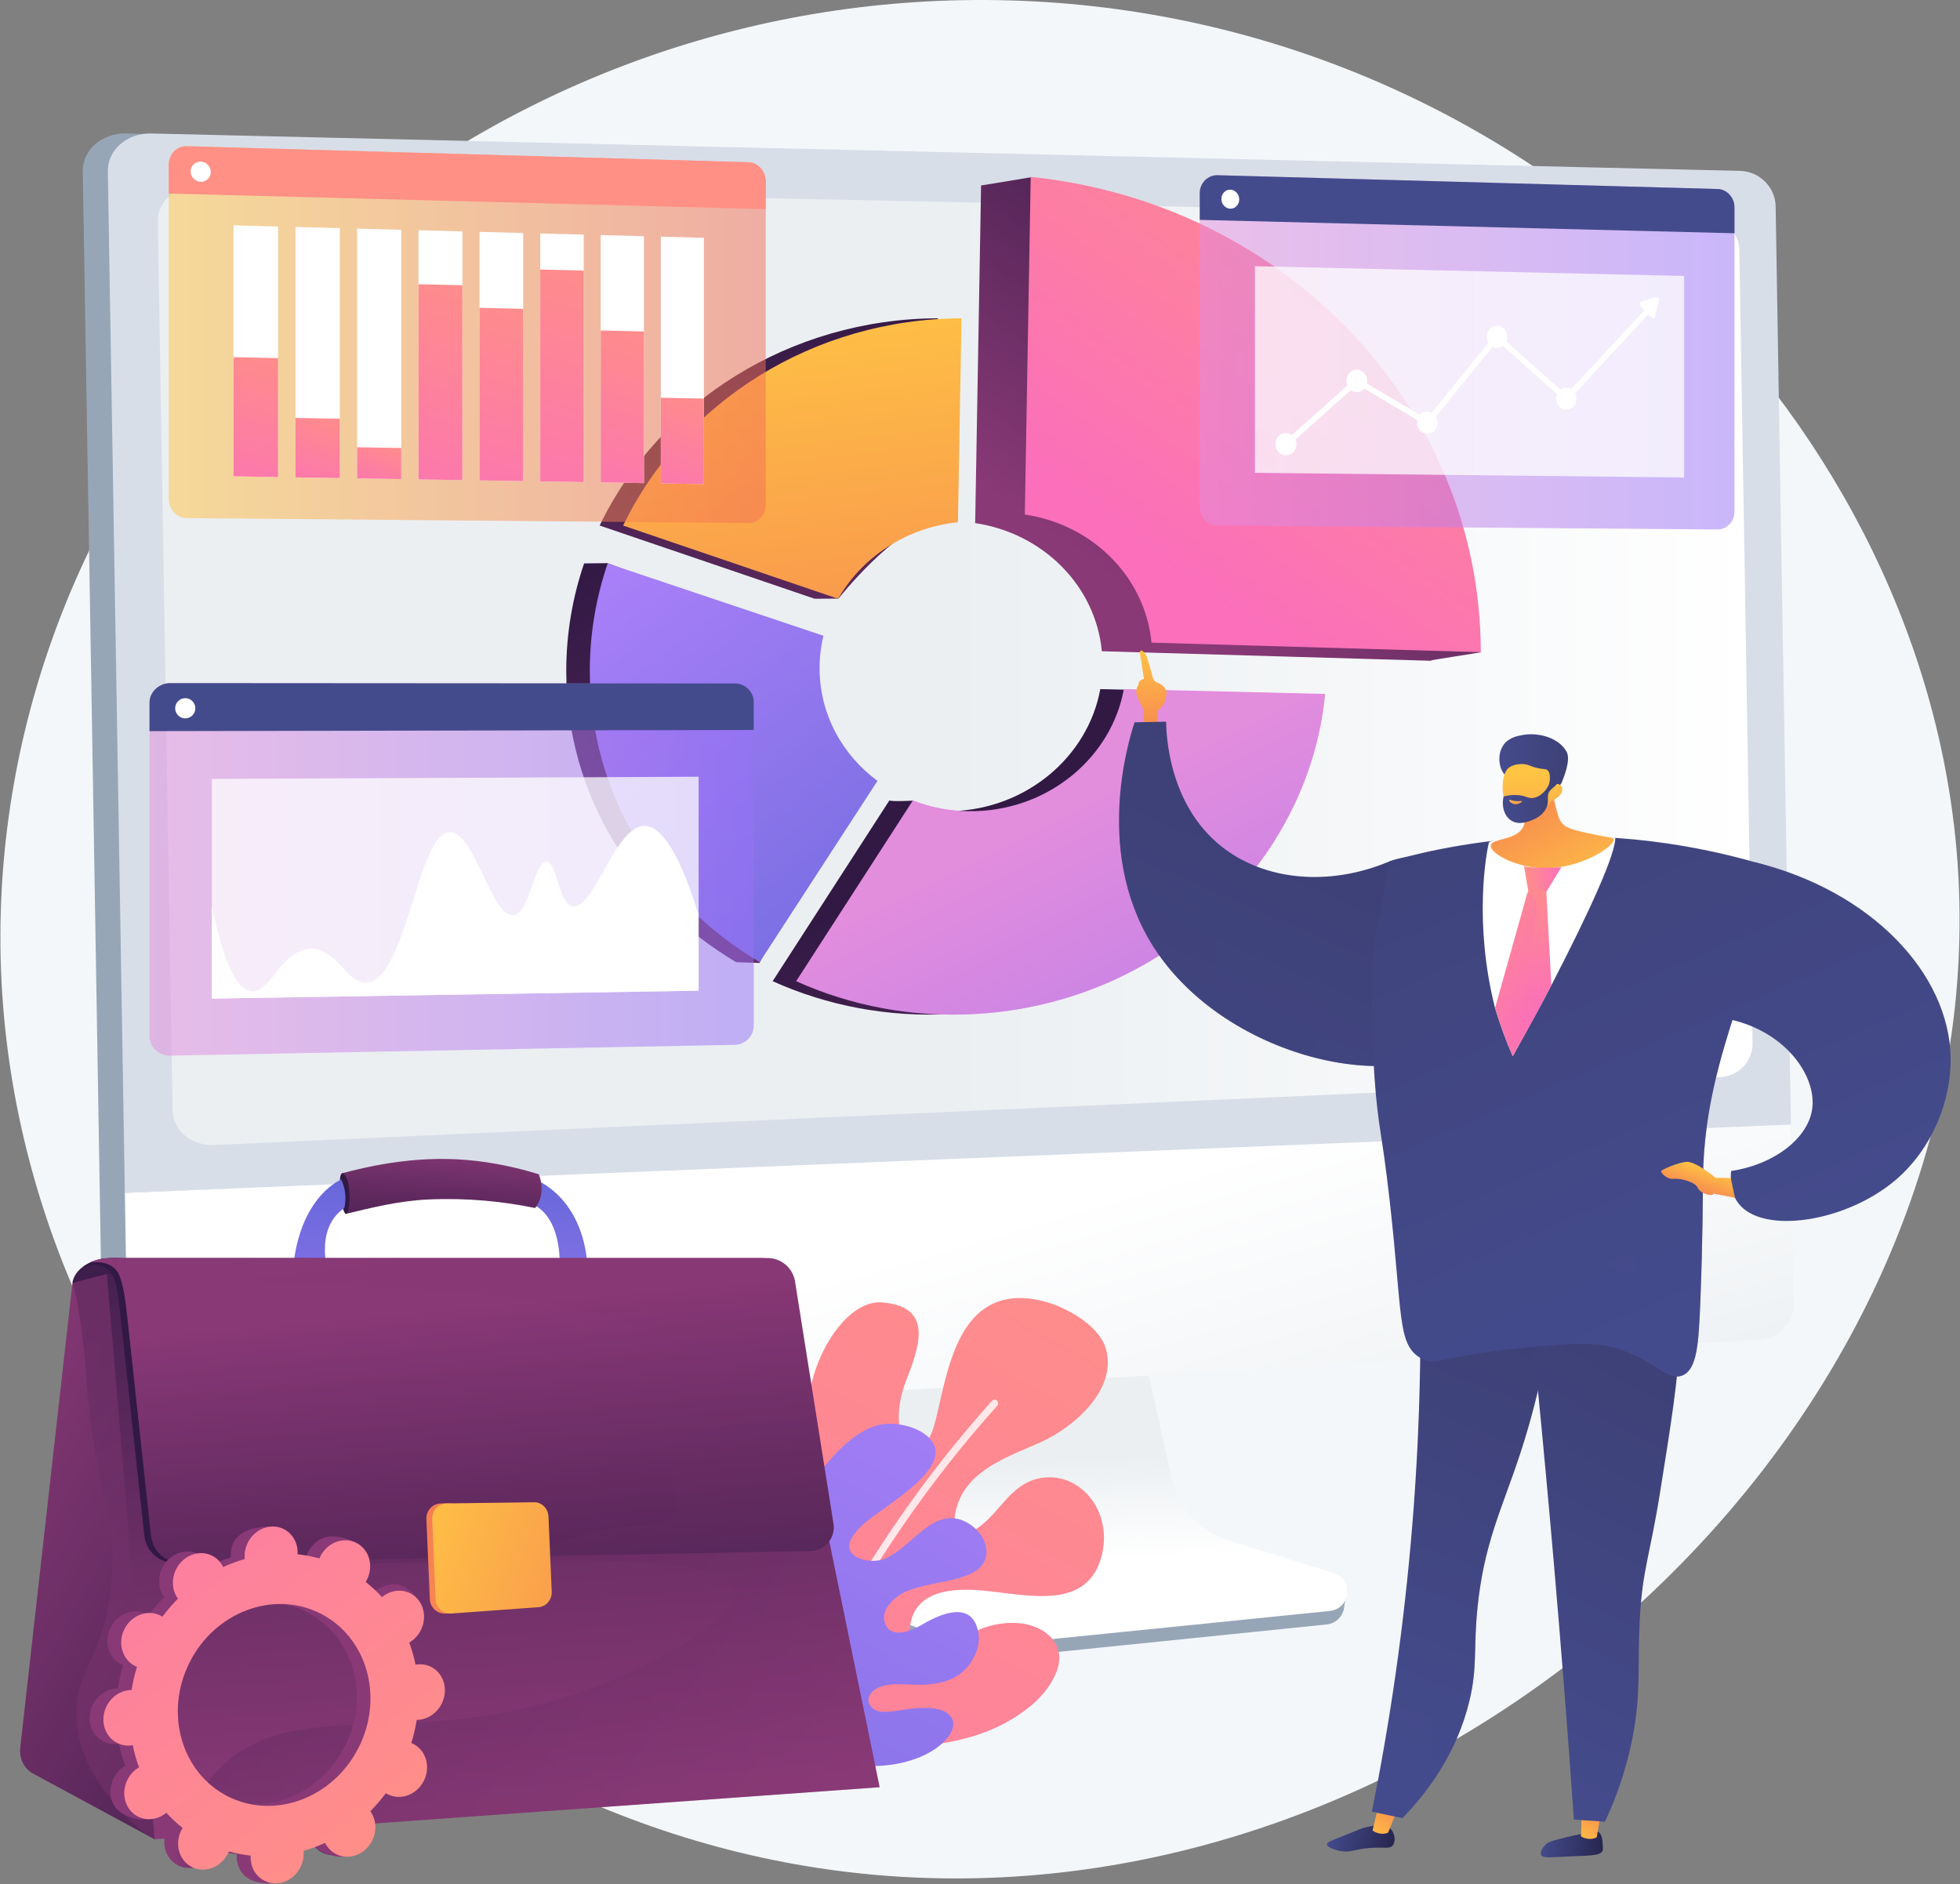 <?xml version="1.0" encoding="UTF-8"?> <svg xmlns="http://www.w3.org/2000/svg" width="2914" height="2801" viewBox="0 0 2914 2801" fill="none"><rect x="0" y="0" width="2914" height="2801" fill="#808080" stroke="none"/> <g clip-path="url(#clip0_1816_699)"> <path d="M1502.32 0.64C756.657 -21.074 110.756 512.497 13.171 1212.61C-93.523 1978.09 493.71 2666.83 1216.28 2777.15C2115.03 2914.36 2986.76 2120.58 2908.49 1259.44C2849.52 610.653 2260.3 22.713 1502.32 0.64Z" fill="#F4F7FA"></path> <path d="M2625.48 1680.73L2602.61 306.531C2602.15 278.351 2578.52 254.748 2550.04 254.077L187.562 198.455C151.61 197.608 122.541 222.924 123.07 254.715L148.338 1773.42L153.385 2076.72C153.913 2108.51 183.808 2132.78 219.71 2130.67L2578.96 1991.57C2607.39 1989.9 2630.22 1965.48 2629.75 1937.3L2625.48 1680.73Z" fill="#97A6B7"></path> <path d="M1821.86 2309.05C1779.08 2295.64 1746.68 2260.07 1736.98 2215.84L1669.95 1910.39L1140.57 1938.02L1080.69 2258.38C1072.3 2303.24 1109.6 2347.49 1151.96 2363.26L1375.02 2446.28C1416.51 2461.73 1460.92 2467.41 1504.9 2462.91L1972.58 2415.05C1986.25 2413.65 1997.06 2402.71 1998.42 2388.88C1999.78 2375.04 2009.12 2359.38 1995.99 2355.27L1821.86 2309.05Z" fill="#97A6B7"></path> <path d="M1826.79 2290.32C1784.06 2277.09 1751.7 2241.97 1742.01 2198.3L1675.12 1896.71L1158.64 1923.9L1098.76 2240.24C1090.37 2284.55 1115.24 2328.42 1157.56 2343.98L1380.38 2425.92C1421.82 2441.16 1466.19 2446.77 1510.12 2442.31L1977.34 2394.97C1991 2393.58 2001.79 2382.77 2003.16 2369.11C2004.52 2355.45 1996.08 2342.72 1982.97 2338.66L1826.79 2290.32Z" fill="url(#paint0_linear_1816_699)"></path> <path d="M2662.77 1680.73L2639.9 306.53C2639.43 278.351 2615.81 254.749 2587.34 254.078L224.85 198.454C188.9 197.608 159.83 222.923 160.359 254.714L185.627 1773.42L2662.77 1680.73Z" fill="#D8DEE8"></path> <path d="M2587.96 493.006L2585.94 371.581C2585.51 345.711 2563.77 324.105 2537.56 323.563L293.283 277.206C260.583 276.531 234.148 299.707 234.632 328.713L236.896 464.856L256.635 1651.18C257.126 1680.79 284.889 1703.78 318.232 1702.28L2557.82 1601.28C2584.55 1600.07 2606.01 1577.48 2605.57 1551.07L2587.96 493.006Z" fill="url(#paint1_linear_1816_699)"></path> <path d="M185.625 1773.42L190.671 2076.72C191.2 2108.51 221.095 2132.78 256.995 2130.67L2616.24 1991.57C2644.68 1989.9 2667.5 1965.47 2667.03 1937.3L2662.62 1671.92L185.625 1773.42Z" fill="url(#paint2_linear_1816_699)"></path> <path d="M1211.09 890.144L1246.6 889.949C1246.6 889.949 1331.66 782.334 1389.15 776.386L1394.47 473.191C1174.31 473.928 980.006 597.973 891.516 781.311L1211.09 890.144Z" fill="url(#paint3_linear_1816_699)"></path> <path d="M1635.81 1024.51C1617.76 1124.13 1527.01 1202.45 1415.83 1205.91C1388.46 1206.76 1356.55 1190.36 1356.55 1190.36C1356.55 1190.36 1327.27 1191.97 1322.26 1190.02L1148.72 1458.71C1229.38 1495.13 1320.51 1512.97 1415.83 1507.49C1693.03 1491.56 1910.97 1282.89 1935.17 1031.68L1635.81 1024.51Z" fill="url(#paint4_linear_1816_699)"></path> <path d="M1094.4 1430.45L1129.12 1431.65L1269.53 1160.96C1217.14 1122.17 1183.48 1061.81 1183.48 993.352C1183.48 976.811 1185.46 960.682 1189.2 945.157L903.193 837.219L868.407 837.626C851.177 888.134 841.875 941.874 841.875 997.545C841.875 1181.89 943.021 1340.61 1094.4 1430.45Z" fill="url(#paint5_linear_1816_699)"></path> <path d="M1449.83 777.706C1551.07 792.772 1628.92 871.232 1638.17 968.196L2127.7 982.38C2127.7 982.276 2127.7 982.174 2127.7 982.071C2127.7 982.071 2127.7 981.913 2127.7 981.76C2127.7 981.392 2201.5 969.893 2201.5 969.847C2201.48 966.492 1532.77 263.562 1532.77 263.562L1458.6 275.75C1458.6 275.75 1452.75 610.387 1449.83 777.706Z" fill="url(#paint6_linear_1816_699)"></path> <path d="M1246.12 890.144C1281.57 828.118 1347.53 784.317 1424.18 776.386L1429.5 473.191C1209.34 473.928 1015.04 597.973 926.547 781.311L1246.12 890.144Z" fill="url(#paint7_linear_1816_699)"></path> <path d="M1670.84 1024.51C1652.79 1124.13 1562.04 1202.45 1450.86 1205.91C1417.71 1206.94 1386.03 1201.22 1357.29 1190.02L1183.75 1458.71C1264.41 1495.13 1355.54 1512.97 1450.86 1507.49C1728.06 1491.57 1946 1282.9 1970.2 1031.68L1670.84 1024.51Z" fill="url(#paint8_linear_1816_699)"></path> <path d="M1129.43 1430.45L1304.56 1160.96C1252.18 1122.17 1218.51 1061.81 1218.51 993.351C1218.51 976.81 1220.49 960.681 1224.23 945.156L903.438 837.625C886.208 888.133 876.906 941.873 876.906 997.544C876.906 1181.89 978.052 1340.61 1129.43 1430.45Z" fill="url(#paint9_linear_1816_699)"></path> <path d="M1523.63 764.922C1624.88 779.988 1702.73 858.448 1711.97 955.412L2201.5 969.597C2201.5 969.39 2201.51 969.183 2201.51 968.976C2201.51 609.859 1915.37 302.528 1532.4 262.967L1523.63 764.922Z" fill="url(#paint10_linear_1816_699)"></path> <g opacity="0.3"> <path d="M1383.92 1198.58C1374.81 1196.24 1365.91 1193.38 1357.29 1190.02L1183.74 1458.71C1264.41 1495.13 1355.53 1512.97 1450.85 1507.49C1527.87 1503.07 1600.29 1483.74 1665.28 1452.79C1599.68 1442.85 1541.12 1417.98 1494.36 1376.52C1441.08 1329.29 1406.53 1263.6 1383.92 1198.58Z" fill="url(#paint11_linear_1816_699)"></path> </g> <g opacity="0.3"> <path d="M1325.67 593.535C1305.06 555.528 1275.59 526.722 1242.52 504.716C1103.39 552.722 988.785 652.347 926.539 781.312L1246.11 890.145C1268.3 851.333 1302.43 819.659 1343.64 799.443C1351.97 718.772 1361.42 659.474 1325.67 593.535Z" fill="url(#paint12_linear_1816_699)"></path> </g> <path d="M1719.78 1083.59L1721.67 1055.99C1721.67 1055.99 1731.57 1048.87 1733.03 1038.87C1734.49 1028.86 1734.49 1028.86 1734.49 1028.86C1734.49 1028.86 1733.3 1019.57 1720.36 1014.7C1717.43 1013.6 1715.13 1011.27 1714.28 1008.26C1711.72 999.227 1706.46 980.758 1704.97 976.1C1703.99 973.018 1701.22 970.053 1698.68 967.842C1696.95 966.337 1694.29 967.76 1694.64 970.027L1700.77 1009.24C1700.77 1009.24 1692.3 1010.73 1692.54 1018.3C1692.54 1018.3 1687.72 1025.17 1689.79 1032.45C1691.86 1039.74 1700.26 1055.83 1700.26 1055.83L1700.34 1084.02L1719.78 1083.59Z" fill="url(#paint13_linear_1816_699)"></path> <path d="M2206.64 1354.15C2199.21 1324.2 2178.98 1299 2151.44 1285.09C2123.9 1271.18 2091.68 1269.93 2063.16 1281.69C1974.51 1318.26 1879.02 1309.01 1815.27 1257.83C1736.97 1194.98 1733.96 1090.91 1733.72 1072.92C1718.09 1073.24 1702.46 1073.56 1686.83 1073.87C1677.77 1101.45 1623.58 1275.46 1721.04 1416.92C1834.93 1582.24 2103.26 1634.5 2188.15 1533.3C2226.48 1487.6 2222.18 1416.78 2206.64 1354.15Z" fill="url(#paint14_linear_1816_699)"></path> <path d="M2377.74 2724.53C2382.49 2728.89 2382.79 2739.08 2382.98 2745.74C2383.07 2748.71 2383.11 2750.2 2382.72 2751.22C2379.84 2758.7 2365.01 2758.6 2341.69 2759.55C2304.83 2761.06 2293.76 2763.28 2291.22 2757.66C2288.85 2752.38 2295.86 2744.42 2296.65 2743.54C2300.89 2738.82 2305.83 2737.31 2315.35 2734.81C2332.98 2730.17 2344.85 2727.77 2348.44 2727.04C2370.88 2722.49 2374.63 2721.67 2377.74 2724.53Z" fill="url(#paint15_linear_1816_699)"></path> <path d="M2351.89 2687.78L2350.45 2729.73C2351.6 2731.69 2364.34 2737.08 2373.92 2731.36L2381.15 2689.81L2351.89 2687.78Z" fill="url(#paint16_linear_1816_699)"></path> <path d="M2067.27 2718.73C2073.61 2725.02 2075.63 2737.11 2070.74 2743.39C2065.94 2749.55 2058.01 2745.54 2036.24 2747.36C2012.91 2749.31 2007.1 2755.15 1990.99 2751.62C1984.48 2750.19 1972.92 2746.49 1972.89 2741.9C1972.87 2738.67 1978.55 2736.7 1997.47 2729.22C2024.32 2718.59 2024.18 2718.1 2029.93 2716.83C2044.39 2713.63 2058.9 2710.43 2067.27 2718.73Z" fill="url(#paint17_linear_1816_699)"></path> <path d="M2050.27 2681.42L2040.63 2721.03C2041.63 2723.07 2053.92 2729.41 2063.91 2724.45L2079.29 2685.68L2050.27 2681.42Z" fill="url(#paint18_linear_1816_699)"></path> <path d="M2108.8 1822.07C2114.12 1953.17 2113.05 2100.95 2100.14 2262.14C2087.39 2421.45 2065.31 2565.96 2039.61 2693.37C2054.78 2696.59 2069.94 2699.82 2085.11 2703.04C2121.16 2665.64 2166.04 2607.41 2184.93 2527.49C2196.65 2477.88 2190.53 2453.04 2196.42 2392.49C2205.78 2296.07 2232.43 2244.39 2258.61 2165.65C2282.14 2094.89 2308.9 1991.46 2318.89 1854.57C2248.86 1843.74 2178.83 1832.9 2108.8 1822.07Z" fill="url(#paint19_linear_1816_699)"></path> <path opacity="0.3" d="M2129.75 2434.77C2146.45 2368.63 2178.63 2351.14 2179.77 2288.71C2180.58 2244.55 2164.72 2240.94 2165.77 2198.67C2167.37 2134.56 2204.92 2100.94 2223.79 2060.61C2243.72 2018.02 2251.36 1949.61 2197.65 1835.81C2238.06 1842.07 2278.48 1848.32 2318.89 1854.57C2308.9 1991.45 2282.14 2094.89 2258.61 2165.65C2232.43 2244.39 2205.78 2296.07 2196.42 2392.49C2190.53 2453.04 2196.65 2477.88 2184.93 2527.49C2166.04 2607.41 2121.16 2665.64 2085.11 2703.04C2081.25 2702.22 2077.4 2701.4 2073.54 2700.58C2112.51 2654.07 2126.25 2612.53 2129.75 2578.83C2135.44 2523.99 2112.92 2501.46 2129.75 2434.77Z" fill="url(#paint20_linear_1816_699)"></path> <path d="M2260.4 1813.87C2278.45 1980.01 2295.04 2149.33 2309.97 2321.76C2321.17 2451.15 2331.15 2578.96 2339.98 2705.14C2355.35 2706.21 2370.73 2707.28 2386.1 2708.35C2399.39 2680.09 2416.75 2637.03 2427.31 2582.47C2440.12 2516.2 2434.27 2477.57 2437.81 2409.41C2441.77 2332.96 2452.54 2315.78 2468.07 2218.78C2499.59 2021.93 2515.35 1923.5 2465.37 1865.47C2449.14 1846.63 2398.93 1799.88 2260.4 1813.87Z" fill="url(#paint21_linear_1816_699)"></path> <path opacity="0.3" d="M1664.25 1241.92C1673.22 1260.18 1683.86 1273.81 1694.55 1284.12C1733.24 1321.42 1791.76 1335.08 1805.49 1390.13C1812.35 1417.64 1802.38 1432.83 1816.39 1448.82C1836.24 1471.49 1868.92 1455.4 1917.6 1469.33C1960.78 1481.68 1973.47 1505.33 1999.58 1520.34C2034.93 1540.68 2096.67 1546.13 2212.57 1483.83C2207.97 1502.1 2200.19 1518.95 2188.15 1533.3C2103.26 1634.5 1834.93 1582.24 1721.04 1416.92C1681.8 1359.97 1667.17 1297.74 1664.25 1241.92Z" fill="url(#paint22_linear_1816_699)"></path> <path d="M2658.56 1297.25C2575.52 1269.09 2448.8 1237.89 2293.82 1244.27C2204.04 1247.97 2126.86 1263.38 2065.7 1280.51C2057.43 1326.75 2049.16 1373 2040.89 1419.25C2038.99 1465.62 2038.38 1528.43 2043.59 1602.64C2048.8 1676.85 2053.9 1677.97 2065.83 1782.72C2085.29 1953.51 2077.15 1998.13 2111.48 2018.65C2133.8 2031.99 2141.88 2015.88 2255.8 2004.59C2332.2 1997.02 2371.18 1993.5 2409.87 2006.59C2462.55 2024.42 2480.17 2054.35 2501.91 2044.61C2522.75 2035.27 2525.4 1999.29 2527.92 1936.56C2531.8 1839.8 2531.56 1774.03 2531.92 1750.48C2533.56 1642.47 2560.91 1559.99 2595.95 1454.36C2617.85 1388.3 2640.93 1334.83 2658.56 1297.25Z" fill="url(#paint23_linear_1816_699)"></path> <path d="M2573.62 1740.95C2571.7 1763.51 2576.61 1778.83 2584.81 1789.33C2621.15 1835.89 2744.64 1816.85 2818.04 1754.49C2872.37 1708.32 2901.13 1636.64 2900.07 1572.41C2898 1447.08 2781.85 1324.27 2609.08 1281.85C2583.5 1358.3 2557.93 1434.75 2532.35 1511.2C2638.87 1512.82 2703.58 1593.12 2693.99 1650.44C2686.84 1693.15 2637.03 1731.56 2573.62 1740.95Z" fill="url(#paint24_linear_1816_699)"></path> <path opacity="0.3" d="M2155.76 1962.57C2211.79 1938.66 2211.47 1889.18 2263.8 1868.53C2338.48 1839.07 2420.99 1907.52 2433.88 1888.54C2447.28 1868.79 2348.74 1808.22 2361.85 1748.48C2372.26 1701.01 2441.05 1709.42 2477.89 1644.44C2512.84 1582.8 2478.96 1525.8 2509.91 1504.38C2521.01 1496.7 2540.58 1493.67 2577.7 1510C2551.82 1590.83 2533.26 1662.12 2531.92 1750.48C2531.56 1774.02 2531.8 1839.8 2527.91 1936.56C2525.4 1999.29 2522.74 2035.27 2501.9 2044.61C2480.17 2054.34 2462.54 2024.42 2409.87 2006.59C2371.18 1993.5 2332.19 1997.02 2255.8 2004.59C2141.88 2015.88 2133.8 2031.99 2111.48 2018.64C2096.94 2009.95 2090.02 1996.89 2085.4 1971.79C2108.24 1974.25 2132.47 1972.51 2155.76 1962.57Z" fill="url(#paint25_linear_1816_699)"></path> <path d="M2401.55 1245.69C2401.66 1269.12 2366.63 1348.67 2306.44 1464.84C2289.73 1497.02 2269.88 1532.27 2249.07 1570.3C2238.39 1545.92 2229.91 1521.96 2222.77 1498.82V1498.79C2190.64 1372.13 2209.68 1267.77 2213.65 1252.6C2213.99 1251.3 2218.77 1250.16 2218.77 1250.16C2290.11 1226.6 2382.46 1239.85 2401.55 1245.69Z" fill="white"></path> <path d="M2304.08 1137.26C2305.3 1164.42 2309.48 1185.79 2313.13 1200.38C2317.32 1217.1 2319.92 1221.34 2323.12 1224.72C2327.95 1229.8 2335.07 1233.91 2374.49 1241.48C2395.94 1245.59 2398.65 1245.31 2399.23 1247.38C2402.06 1257.51 2346.2 1295.52 2286.12 1290.28C2249.35 1287.08 2215.03 1268.03 2216.48 1256.99C2217.95 1245.87 2254.72 1249.83 2264.52 1229.34C2271.34 1215.09 2261.82 1195.88 2250.93 1180.13C2259.66 1161.44 2295.35 1155.96 2304.08 1137.26Z" fill="url(#paint26_linear_1816_699)"></path> <path d="M2236.91 1151.61C2227.69 1140.63 2226.09 1120.69 2235.34 1107.53C2243.3 1096.21 2256.66 1093.94 2264.66 1092.58C2287.83 1088.64 2317.77 1096.81 2329.15 1117.72C2335.89 1130.11 2324.18 1157.24 2322.38 1162.1C2320.34 1167.59 2316.23 1169.66 2312.54 1173.93C2307.44 1179.85 2299.45 1189.26 2286.44 1204.98C2285.13 1200.62 2283.2 1195.23 2280.29 1189.44C2279.17 1187.21 2274.69 1178.51 2268.23 1171.44C2255.28 1157.27 2245.66 1162.02 2236.91 1151.61Z" fill="url(#paint27_linear_1816_699)"></path> <path d="M2305.47 1191.33C2305.47 1191.33 2291.48 1217.3 2260.86 1216.94C2233.44 1216.62 2226.16 1155.56 2242.92 1141.62C2248.51 1136.97 2260.08 1134.55 2269.7 1136.7C2275.38 1137.97 2277.41 1140.2 2286.73 1142.09C2295.34 1143.84 2297.68 1142.77 2300.36 1144.79C2303.71 1147.31 2306.41 1153.8 2302.02 1172C2306.95 1166.44 2313.1 1164.08 2317.64 1165.94C2318.37 1166.24 2320.31 1167.41 2321.47 1169.29C2325.67 1176.08 2319.75 1185.37 2305.47 1191.33Z" fill="url(#paint28_linear_1816_699)"></path> <path d="M2301.41 1141.06C2300.14 1142.11 2304.43 1146.81 2305.1 1153.75C2306.41 1167.23 2293.6 1184.17 2279.73 1186.29C2271.53 1187.54 2269 1182.7 2255.29 1181.98C2246.8 1181.54 2239.83 1182.99 2235.46 1184.19C2231.97 1199.24 2236.79 1213.79 2247.06 1220.11C2258.11 1226.92 2271.49 1221.72 2277.09 1219.54C2280.83 1218.09 2292.82 1213.45 2298.6 1201.92C2304.62 1189.9 2297.72 1183.22 2304.93 1174.92C2308.56 1170.74 2313.52 1168.74 2318.03 1160.78C2319.25 1158.62 2320.04 1156.72 2320.52 1155.44C2313.07 1148.35 2303.24 1139.53 2301.41 1141.06Z" fill="url(#paint29_linear_1816_699)"></path> <path d="M2245.67 1189.15C2245.67 1189.15 2251.74 1191.92 2261.91 1190.8C2262.4 1190.75 2262.96 1190.87 2263.03 1191.12C2263.32 1192.07 2257.01 1196.76 2250.89 1195.39C2246.55 1194.41 2243 1190.54 2243.52 1189.48C2243.74 1189.03 2244.71 1189.04 2245.67 1189.15Z" fill="url(#paint30_linear_1816_699)"></path> <path d="M2265.79 1287.36L2272.29 1325.74H2299.06L2321.26 1289.48C2321.26 1289.48 2270.2 1291.41 2265.79 1287.36Z" fill="url(#paint31_linear_1816_699)"></path> <path d="M2306.44 1464.84C2301.39 1474.57 2296.15 1484.59 2290.7 1494.88C2278.19 1518.6 2263.58 1543.77 2249.07 1570.3C2238.38 1545.92 2229.91 1521.96 2222.77 1498.82V1498.79L2270.64 1328.2L2271.95 1325.48C2272 1325.24 2272.33 1325.03 2272.44 1324.82C2275.85 1317.31 2298.94 1324.82 2298.94 1324.82L2306.44 1464.84Z" fill="url(#paint32_linear_1816_699)"></path> <path opacity="0.3" d="M2290.7 1494.88C2278.19 1518.6 2263.58 1543.77 2249.07 1570.3C2238.38 1545.92 2229.91 1521.96 2222.77 1498.82V1498.79L2270.64 1328.2C2275.32 1329.24 2286.2 1334.18 2284.82 1357.42C2283.08 1387.41 2251.18 1440.3 2269.24 1461.45C2276.35 1469.78 2284.38 1482.13 2290.7 1494.88Z" fill="url(#paint33_linear_1816_699)"></path> <path d="M2573.21 1751.38L2550.61 1750.95C2550.61 1750.95 2520.49 1725.74 2506.78 1727.32C2493.07 1728.89 2472.56 1738.4 2470.06 1740.4C2467.56 1742.4 2477.56 1753.57 2487.57 1752.49C2497.57 1751.4 2519.9 1756.8 2523.89 1765.61C2527.88 1774.42 2545.21 1779.74 2548.15 1774.58L2579.47 1780.79L2573.21 1751.38Z" fill="url(#paint34_linear_1816_699)"></path> <path opacity="0.51" d="M1112.19 241.184L277.914 217.325C262.053 216.872 250.812 229.402 250.812 245.312V741.192C250.812 757.103 262.412 770.118 278.273 770.256L1112.82 777.564C1127.73 777.694 1138.47 765.323 1138.47 749.919V269.844C1138.47 254.44 1127.1 241.61 1112.19 241.184Z" fill="url(#paint35_linear_1816_699)"></path> <path d="M1112.19 241.184L277.914 217.325C262.053 216.872 250.812 229.402 250.812 245.312V287.788L1138.47 310.965V269.843C1138.47 254.44 1127.1 241.61 1112.19 241.184Z" fill="url(#paint36_linear_1816_699)"></path> <path d="M313.355 255.667C313.355 263.946 306.668 270.479 298.416 270.259C290.158 270.039 283.461 263.141 283.461 254.853C283.461 246.565 290.159 240.032 298.416 240.261C306.668 240.49 313.355 247.387 313.355 255.667Z" fill="white"></path> <path d="M413.463 709.25L347.219 708.158V335.001L413.463 336.757V709.25Z" fill="white"></path> <path d="M413.463 709.25L347.219 708.158V530.992L413.463 532.398V709.25Z" fill="url(#paint37_linear_1816_699)"></path> <path d="M505.237 710.762L439.32 709.676V337.442L505.237 339.19V710.762Z" fill="white"></path> <path d="M505.237 710.761L439.32 709.676V621.312L505.237 622.555V710.761Z" fill="url(#paint38_linear_1816_699)"></path> <path d="M596.561 712.268L530.969 711.187V339.872L596.561 341.611V712.268Z" fill="white"></path> <path d="M596.561 712.268L530.969 711.187V664.91L596.561 666.073V712.268Z" fill="url(#paint39_linear_1816_699)"></path> <path d="M687.434 713.765L622.164 712.69V342.289L687.434 344.02V713.765Z" fill="white"></path> <path d="M687.434 713.765L622.164 712.69V422.524L687.434 424.113V713.765Z" fill="url(#paint40_linear_1816_699)"></path> <path d="M777.856 715.256L712.906 714.186V344.695L777.856 346.417V715.256Z" fill="white"></path> <path d="M777.856 715.256L712.906 714.186V457.626L777.856 459.148V715.256Z" fill="url(#paint41_linear_1816_699)"></path> <path d="M867.843 716.739L803.211 715.674V347.09L867.843 348.803V716.739Z" fill="white"></path> <path d="M867.843 716.739L803.211 715.674V400.682L867.843 402.301V716.739Z" fill="url(#paint42_linear_1816_699)"></path> <path d="M957.387 718.215L893.07 717.155V349.471L957.387 351.176V718.215Z" fill="white"></path> <path d="M957.387 718.215L893.07 717.155V491.308L957.387 492.764V718.215Z" fill="url(#paint43_linear_1816_699)"></path> <path d="M1046.5 719.683L982.492 718.629V351.842L1046.5 353.539V719.683Z" fill="white"></path> <path d="M1046.5 719.683L982.492 718.629V591.288L1046.5 592.565V719.683Z" fill="url(#paint44_linear_1816_699)"></path> <path opacity="0.51" d="M1093.07 1016.12L252.783 1015.59C236.869 1015.58 222.289 1028.49 222.289 1044.43V1541.14C222.289 1557.07 236.619 1569.74 252.533 1569.44L1092.71 1553.35C1107.67 1553.07 1120.64 1540.34 1120.64 1524.92V1044.08C1120.65 1028.65 1108.03 1016.13 1093.07 1016.12Z" fill="url(#paint45_linear_1816_699)"></path> <path d="M1093.07 1016.12L252.783 1015.59C236.869 1015.58 222.289 1028.49 222.289 1044.43V1086.97L1120.64 1085.26V1044.07C1120.65 1028.65 1108.03 1016.13 1093.07 1016.12Z" fill="url(#paint46_linear_1816_699)"></path> <path d="M290.423 1052.98C290.423 1061.27 283.714 1068 275.434 1068.01C267.149 1068.02 260.43 1061.3 260.43 1053C260.43 1044.7 267.15 1037.96 275.434 1037.96C283.715 1037.96 290.423 1044.68 290.423 1052.98Z" fill="white"></path> <path opacity="0.74" d="M1038.65 1154.73V1472.84L314.977 1484.58V1157.99L1038.65 1154.73Z" fill="white"></path> <path d="M1038.65 1356.94V1472.64L1036.89 1472.7L1034.01 1472.93L314.977 1484.58V1347.5C336.366 1449.72 357.855 1473.5 375.07 1473.97C402.967 1474.79 417.49 1414.31 459.518 1410.78C501.129 1407.22 514.924 1464.3 545.987 1460.75C604.844 1454 620.694 1240.33 668.213 1237.25C705.833 1234.82 731.187 1367.07 764.193 1360.36C788.289 1355.47 794.065 1281.08 812.275 1281.17C828.769 1281.22 829.437 1342.32 851.093 1347.09C882.811 1354.03 913.567 1230.1 957.016 1227.83C978.866 1226.65 1005.7 1256.14 1036.9 1354.59C1037.13 1355.36 1038.65 1356.16 1038.65 1356.94Z" fill="white"></path> <path opacity="0.51" d="M2553.86 280.997L1810.08 260.461C1796.01 260.072 1783.72 271.904 1783.72 286.89V753.952C1783.72 768.938 1795.6 781.174 1809.68 781.284L2553.62 787.102C2566.9 787.206 2578.69 775.508 2578.69 760.974V307.976C2578.69 293.441 2567.13 281.364 2553.86 280.997Z" fill="url(#paint47_linear_1816_699)"></path> <path d="M2553.86 280.997L1810.08 260.461C1796.01 260.072 1783.72 271.904 1783.72 286.89V326.898L2578.69 346.78V307.976C2578.69 293.441 2567.13 281.364 2553.86 280.997Z" fill="url(#paint48_linear_1816_699)"></path> <path d="M1842.4 296.49C1842.4 304.289 1836.47 310.458 1829.14 310.27C1821.82 310.081 1815.88 303.599 1815.88 295.793C1815.88 287.986 1821.82 281.817 1829.14 282.014C1836.47 282.21 1842.4 288.692 1842.4 296.49Z" fill="white"></path> <g opacity="0.74"> <path d="M2503.83 410.24V709.884L1865.71 702.925V395.785L2503.83 410.24Z" fill="white"></path> </g> <path d="M1927.43 660.483C1927.43 669.691 1920.45 677.073 1911.83 676.971C1903.21 676.869 1896.21 669.312 1896.21 660.093C1896.21 650.874 1903.21 643.492 1911.83 643.605C1920.45 643.718 1927.43 651.274 1927.43 660.483Z" fill="white"></path> <path d="M2032.77 566.495C2032.77 575.666 2025.84 582.993 2017.29 582.861C2008.74 582.728 2001.8 575.177 2001.8 565.995C2001.8 556.813 2008.74 549.486 2017.29 549.63C2025.84 549.773 2032.77 557.324 2032.77 566.495Z" fill="white"></path> <path d="M2137.26 628.585C2137.26 637.719 2130.38 645.034 2121.9 644.922C2113.42 644.81 2106.53 637.306 2106.53 628.161C2106.53 619.016 2113.42 611.702 2121.9 611.824C2130.38 611.947 2137.26 619.451 2137.26 628.585Z" fill="white"></path> <path d="M2240.91 501.097C2240.91 510.195 2234.09 517.446 2225.68 517.294C2217.26 517.141 2210.43 509.633 2210.43 500.525C2210.43 491.416 2217.26 484.165 2225.68 484.329C2234.09 484.492 2240.91 492 2240.91 501.097Z" fill="white"></path> <path d="M2343.74 592.915C2343.74 601.977 2336.97 609.222 2328.63 609.1C2320.27 608.978 2313.5 601.525 2313.5 592.452C2313.5 583.38 2320.27 576.132 2328.63 576.265C2336.97 576.399 2343.74 583.854 2343.74 592.915Z" fill="white"></path> <path d="M2460.83 470.4L2466.19 446.302C2466.48 445.012 2466.11 443.64 2465.23 442.702C2464.34 441.764 2463.08 441.403 2461.9 441.754L2440 448.331C2438.82 448.683 2437.92 449.696 2437.64 450.987C2437.35 452.279 2437.72 453.652 2438.6 454.591L2455.15 472.112C2456.03 473.049 2457.3 473.409 2458.47 473.056C2459.65 472.703 2460.55 471.69 2460.83 470.4Z" fill="white"></path> <path d="M1914.46 663.641L1909.2 656.933L2016.78 561.02L2120.97 622.919L2225.19 494.847L2328.33 586.918L2457.67 447.482L2463.21 453.602L2328.92 598.449L2226.17 506.774L2122.83 633.826L2017.8 571.47L1914.46 663.641Z" fill="white"></path> <path d="M1151.94 2570.21C1272.07 2601.14 1432.35 2620.4 1533.96 2534.86C1558.14 2514.51 1592.1 2469.78 1564.71 2436.91C1539.68 2406.85 1491.09 2408.64 1458.36 2421.68C1434.3 2431.27 1405.93 2462.79 1381.65 2466.64C1346.12 2472.29 1349.3 2419.45 1357.59 2400.44C1376.13 2357.92 1436.13 2361.43 1475.06 2366.14C1539.69 2373.94 1613.03 2387.8 1635.65 2320.49C1658.28 2253.18 1609.84 2188.06 1548.96 2197.15C1498.79 2204.64 1484.3 2257.59 1444.36 2276.89C1408.88 2294.03 1417.78 2246.77 1428.01 2225.94C1450.22 2180.69 1504.74 2163.32 1547.42 2144.09C1595.68 2122.36 1661.8 2066.27 1644.08 2004.98C1633.88 1969.72 1583.19 1942.18 1549.94 1934.16C1387.15 1894.95 1409.7 2134.87 1372.84 2145.92C1335.99 2156.97 1325.04 2107.5 1348.72 2048.38C1372.41 1989.25 1380.77 1942.02 1311.48 1936.3C1242.19 1930.59 1168.77 2080.41 1215.55 2167.92C1262.33 2255.43 1161.56 2290.31 1159.63 2240.21C1158.23 2204.03 1178.34 2118.77 1142.38 2094.18C1082.45 2053.24 1029.81 2187.96 1036.26 2226.79C1045.3 2281.21 1101.51 2314.68 1119.94 2365.87C1125.29 2380.74 1136.41 2416.72 1121.46 2429.37C1100.61 2447.01 1076.95 2409.79 1068.89 2394.54C1050.76 2360.25 1044.42 2265.8 984.742 2303.02C911.046 2348.99 952.404 2477.25 1151.94 2570.21Z" fill="url(#paint49_linear_1816_699)"></path> <g opacity="0.8"> <path d="M1173.39 2564.26C1170.71 2563.19 1169.17 2560.66 1170.2 2557.94C1171.08 2555.59 1261.31 2320.33 1474.81 2082.58C1476.78 2080.4 1480.09 2080.34 1482.27 2082.3C1484.46 2084.26 1484.62 2087.69 1482.65 2089.87C1270.47 2326.16 1181.04 2559.34 1180.16 2561.67C1179.12 2564.42 1176.22 2565.39 1173.49 2564.3C1173.46 2564.29 1173.42 2564.28 1173.39 2564.26Z" fill="white"></path> </g> <path d="M1415.15 2554.63C1402.92 2531.47 1353.72 2540.41 1333.64 2543.27C1322 2544.92 1305.7 2548.09 1296.24 2538.7C1286.3 2528.83 1292.15 2516.6 1302.95 2510.59C1322.28 2499.82 1348.9 2505.37 1370.07 2504.81C1392.82 2504.21 1415.19 2499.96 1432.59 2484.19C1446.46 2471.61 1457.42 2449.21 1454.97 2430.39C1448.19 2378.31 1400.3 2397.72 1370.8 2415.4C1356.48 2423.97 1326.97 2436.81 1316.82 2415.91C1306.03 2393.67 1331.59 2371.92 1349.61 2365.02C1373.15 2356 1398.38 2353.27 1422.63 2346.94C1444.49 2341.23 1468.96 2330.31 1466.52 2303.75C1464.65 2283.23 1446.55 2265.06 1427.3 2259.05C1382.8 2245.16 1350.91 2305.5 1312.83 2318.35C1299.36 2322.9 1273.79 2320.58 1265.16 2307.39C1256.38 2293.96 1272.12 2277.55 1280.78 2268.61C1306.43 2242.14 1442.2 2173.23 1370.13 2129.01C1351.99 2117.88 1322.7 2113.29 1302.45 2119.57C1264.25 2131.4 1230.46 2171.56 1208.83 2203.64C1174.82 2254.09 1151.01 2315.72 1142.43 2375.98C1123.49 2509.17 1177.29 2575.85 1177.29 2575.85C1203.35 2597.71 1238.92 2617.55 1272.65 2623.38C1312.3 2630.24 1366.82 2620.63 1398.38 2594.08C1408.59 2585.5 1422.72 2568.97 1415.15 2554.63Z" fill="url(#paint50_linear_1816_699)"></path> <path d="M789.034 1750.94C789.034 1750.94 865.486 1772.31 873.612 1882.75C861.11 1881.89 831.962 1882.75 831.962 1882.75C831.962 1882.75 837.36 1802.43 782.977 1786.83C787.354 1777.47 789.034 1750.94 789.034 1750.94Z" fill="url(#paint51_linear_1816_699)"></path> <path d="M508.523 1744.31C510.429 1764.42 512.335 1784.52 514.241 1804.63C552.023 1795.6 593.34 1785.12 637.758 1783.2C695.51 1780.7 748.443 1786.27 795.586 1795.96C797.682 1793.42 802.125 1787.32 804.174 1777.37C807.475 1761.35 801.947 1748.06 800.922 1745.69C776.908 1738.31 750.867 1732.12 722.963 1727.9C642.948 1715.81 570.644 1727.8 508.523 1744.31Z" fill="url(#paint52_linear_1816_699)"></path> <path d="M504.962 1761.73C505.074 1754.46 505.706 1745.37 508.523 1744.31C511.175 1743.3 514.742 1749.88 516.275 1753.53C516.914 1755.05 518.321 1758.74 519.201 1770.47C520.336 1785.6 519.013 1793.02 517.802 1797.6C517.074 1800.35 515.936 1804.53 514.241 1804.63C512.881 1804.72 511.698 1802.08 509.936 1796.98C507.563 1790.11 504.701 1778.65 504.962 1761.73Z" fill="url(#paint53_linear_1816_699)"></path> <path d="M435.328 1888.8C451.168 1891.4 489.683 1899.18 489.683 1899.18C489.683 1899.18 464.571 1828.54 511.919 1795.93C513.145 1790.59 514.39 1782.12 512.894 1771.94C511.737 1764.06 509.322 1757.77 507.237 1753.41C487.136 1763.37 443.379 1796.86 435.328 1888.8Z" fill="url(#paint54_linear_1816_699)"></path> <path d="M107.719 1907.41C107.719 1907.41 109.657 1870.31 175.715 1870.31C186.118 1877.07 186.638 1907.41 186.638 1907.41H107.719Z" fill="url(#paint55_linear_1816_699)"></path> <path d="M49.06 2636.69L229.84 2734.46L339.375 2375.39L158.893 1894L107.716 1907.41L30.064 2598.76C28.306 2614.41 35.897 2629.57 49.06 2636.69Z" fill="url(#paint56_linear_1816_699)"></path> <path opacity="0.3" d="M339.379 2375.39L158.896 1894L107.719 1907.41C120.32 1949.89 126.363 2019.08 129.206 2057.59C141.305 2221.49 181.487 2267.1 162.021 2381.44C145.836 2476.51 110.49 2489.41 113.579 2553.37C116.945 2623.04 162.427 2681.37 216.504 2727.25L229.843 2734.46L339.379 2375.39Z" fill="url(#paint57_linear_1816_699)"></path> <path d="M158.891 1894H1151.52L1307.79 2657.05L229.839 2734.46L158.891 1894Z" fill="url(#paint58_linear_1816_699)"></path> <g opacity="0.2"> <path d="M1151.52 1894H817.126C810.968 1909.64 801.554 1931.27 787.812 1955.75C638.266 2222.09 295.921 2255.66 302.105 2299.43C311.35 2364.85 1073.7 2271.99 1093.16 2361.89C1102.56 2405.29 941.575 2503.94 773.353 2541.29C571.936 2586.02 423.923 2529.65 325.48 2630.14C292.148 2664.16 277.434 2704.02 270.266 2730.98L1307.8 2657.05L1151.52 1894Z" fill="url(#paint59_linear_1816_699)"></path> </g> <path d="M175.712 1870.31C164.529 1870.31 148.895 1869.07 131.891 1877.98C128.26 1879.89 125.055 1881.98 122.242 1884.11L130.07 1881.62C142.663 1878.33 160.028 1882.72 166.512 1894C174.482 1907.88 177.351 1939.97 179.093 1955.87C184.049 2001.1 214.513 2282.52 214.513 2282.52C216.795 2306.25 236.961 2324.22 260.795 2323.76L1184.14 2280.86C1191.15 2280.72 1198.08 2278.77 1203.87 2274.81C1215.94 2266.54 1221.39 2252.2 1218.59 2238.57L1171.82 1903.4C1167.86 1884.14 1150.9 1870.31 1131.24 1870.31H175.712Z" fill="url(#paint60_linear_1816_699)"></path> <path d="M185.594 1870.31C174.411 1870.31 161.148 1868.95 146.365 1872.49C142.379 1873.45 136 1875.2 133.188 1877.33C133.188 1877.33 164.529 1870.64 176.395 1894C183.639 1908.27 187.234 1939.97 188.976 1955.87C193.932 2001.1 224.396 2282.52 224.396 2282.52C226.678 2306.25 246.843 2324.22 270.677 2323.76L1204.43 2305.82C1211.44 2305.69 1218.37 2303.74 1224.15 2299.77C1236.22 2291.51 1241.68 2277.16 1238.88 2263.54L1181.7 1903.4C1177.74 1884.14 1160.79 1870.31 1141.12 1870.31H185.594Z" fill="url(#paint61_linear_1816_699)"></path> <path opacity="0.1" d="M1238.88 2263.54L1181.7 1903.4C1177.74 1884.14 1160.79 1870.31 1141.12 1870.31H185.594C174.411 1870.31 161.149 1868.95 146.365 1872.49C142.379 1873.45 136 1875.2 133.188 1877.33C133.188 1877.33 164.529 1870.64 176.395 1894C177.537 1896.25 178.578 1898.97 179.544 1901.95C270.289 1905.16 361.032 1902.85 451.776 1908.09C631.159 1918.16 812.558 1918.16 981.864 1982.66C1036.02 2003.29 1073.15 2077.41 1058.45 2111.66C1047.86 2136.35 1011.71 2134.39 999.094 2166.79C985.827 2200.87 1017.64 2224.02 1004.29 2247.93C990.309 2273 947.833 2261.06 879.071 2278.95C841.185 2288.8 812.126 2303.34 793.977 2313.71L1204.42 2305.82C1211.44 2305.69 1218.37 2303.74 1224.15 2299.77C1236.22 2291.51 1241.68 2277.16 1238.88 2263.54Z" fill="url(#paint62_linear_1816_699)"></path> <path d="M792.018 2372.87L675.093 2397.91L662.744 2398.81C650.302 2399.72 639.594 2390.15 639.051 2377.54L633.92 2258.36C633.377 2245.75 643.223 2235.3 655.697 2235.13L668.109 2234.96L785.646 2248.27C796.875 2248.12 806.332 2242.8 806.841 2254.62L811.654 2366.4C812.163 2378.22 803.217 2372.06 792.018 2372.87Z" fill="url(#paint63_linear_1816_699)"></path> <path d="M800.904 2389.38L671.361 2398.81C658.919 2399.72 648.211 2390.15 647.668 2377.54L642.537 2258.36C641.994 2245.75 651.84 2235.3 664.314 2235.13L794.189 2233.4C805.418 2233.25 814.95 2242.8 815.459 2254.62L820.272 2366.4C820.78 2378.22 812.104 2388.56 800.904 2389.38Z" fill="url(#paint64_linear_1816_699)"></path> <path d="M555.983 2665.23C575.069 2674.92 599.046 2666.02 609.538 2645.36C620.03 2624.69 613.064 2600.08 593.979 2590.39C592.991 2589.89 591.981 2589.47 590.969 2589.06C594.515 2577.63 597.188 2566.1 598.981 2554.58C600.075 2554.57 601.173 2554.55 602.288 2554.45C624.063 2552.51 641.344 2532.51 640.888 2509.76C640.433 2487.02 622.41 2470.16 600.636 2472.1C599.498 2472.2 598.38 2472.38 597.268 2472.58C594.994 2461.31 591.877 2450.3 587.946 2439.64C588.947 2439.06 589.944 2438.45 590.918 2437.77C609.547 2424.72 615.503 2398.96 604.221 2380.23C592.939 2361.51 568.69 2356.91 550.062 2369.96C549.106 2370.63 548.209 2371.35 547.321 2372.09C539.963 2363.95 531.893 2356.41 523.161 2349.53C523.775 2348.53 524.376 2347.51 524.92 2346.44C535.412 2325.77 549.123 2303.2 529.888 2293.81C485.392 2272.09 466.298 2290.68 455.805 2311.35C455.262 2312.42 454.794 2313.5 454.343 2314.59C443.636 2311.6 432.789 2309.54 421.88 2308.4C421.949 2307.25 422.001 2306.1 421.978 2304.93C421.522 2282.19 428.27 2269.88 406.413 2269.46C358.751 2268.53 342.67 2289.22 343.126 2311.96C343.15 2313.15 343.249 2314.31 343.367 2315.46C332.444 2318.58 321.718 2322.56 311.276 2327.37C310.78 2326.36 310.264 2325.35 309.675 2324.37C298.393 2305.65 274.145 2301.05 255.515 2314.1C236.885 2327.15 230.93 2352.91 242.212 2371.64C242.79 2372.6 243.423 2373.49 244.066 2374.38C235.816 2382.63 228.09 2391.59 220.951 2401.2C220.028 2400.62 219.091 2400.05 218.102 2399.55C199.016 2389.86 175.039 2398.76 164.547 2419.42C154.055 2440.09 161.021 2464.7 180.105 2474.39C181.094 2474.89 182.103 2475.31 183.116 2475.72C179.57 2487.15 176.897 2498.68 175.104 2510.2C174.01 2510.21 172.912 2510.23 171.798 2510.32C150.022 2512.27 132.741 2532.27 133.196 2555.02C133.652 2577.76 151.674 2594.62 173.449 2592.68C174.585 2592.58 175.704 2592.4 176.815 2592.2C179.09 2603.47 182.206 2614.48 186.137 2625.14C185.136 2625.72 184.139 2626.33 183.166 2627.01C164.537 2640.06 158.581 2665.82 169.863 2684.55C181.145 2703.27 218.497 2711.97 237.126 2698.92C238.081 2698.25 225.875 2693.43 226.764 2692.7C234.121 2700.83 242.191 2708.37 250.923 2715.25C250.311 2716.26 249.709 2717.27 249.165 2718.34C238.672 2739.01 245.639 2763.62 264.724 2773.31C283.809 2783 307.786 2774.1 318.28 2753.44C318.823 2752.36 319.292 2751.28 319.742 2750.19C330.448 2753.18 341.296 2755.24 352.205 2756.39C352.137 2757.53 352.084 2758.69 352.107 2759.85C352.563 2782.59 370.584 2799.46 392.359 2797.51C414.133 2795.57 431.416 2775.56 430.96 2752.82C430.936 2751.63 430.837 2750.47 430.719 2749.32C441.642 2746.2 452.37 2742.22 462.81 2737.41C463.306 2738.42 463.821 2739.43 464.411 2740.41C475.693 2759.13 499.941 2763.73 518.571 2750.68C537.201 2737.63 543.157 2711.87 531.874 2693.14C531.296 2692.19 530.663 2691.29 530.02 2690.4C538.27 2682.15 545.996 2673.19 553.135 2663.58C554.058 2664.16 554.995 2664.73 555.983 2665.23ZM318.066 2668.25C248.77 2633.07 223.478 2543.72 261.574 2468.69C299.669 2393.65 386.726 2361.35 456.021 2396.53C525.316 2431.71 550.608 2521.06 512.513 2596.09C474.417 2671.13 387.36 2703.43 318.066 2668.25Z" fill="url(#paint65_linear_1816_699)"></path> <path d="M602.29 2554.46C624.065 2552.51 641.346 2532.51 640.89 2509.76C640.435 2487.02 622.412 2470.16 600.638 2472.1C599.5 2472.2 598.382 2472.38 597.27 2472.58C594.997 2461.31 591.879 2450.3 587.948 2439.64C588.949 2439.06 589.946 2438.45 590.92 2437.77C609.549 2424.72 632.596 2393.18 619.454 2375.71C594.508 2342.56 568.693 2356.91 550.064 2369.96C549.108 2370.63 548.211 2371.35 547.324 2372.09C539.965 2363.95 531.895 2356.41 523.164 2349.53C523.778 2348.53 524.379 2347.51 524.923 2346.44C530.634 2335.19 531.137 2322.79 527.366 2312.25C509.372 2343.92 491.621 2375.72 474.188 2407.7C529.469 2448.21 547.069 2528.04 512.514 2596.09C483.233 2653.77 425.026 2686.15 368.192 2682.09C365.657 2688.67 363.168 2695.28 360.453 2701.79C353.086 2719.46 344.716 2736.77 336.336 2754.05C341.607 2755.05 346.9 2755.83 352.208 2756.39C352.14 2757.54 352.087 2758.69 352.11 2759.85C352.566 2782.59 366.373 2801.92 405.837 2799.82C427.667 2798.66 431.418 2775.56 430.962 2752.82C430.938 2751.63 430.839 2750.47 430.721 2749.32C441.643 2746.2 452.371 2742.22 462.811 2737.41C463.307 2738.42 463.822 2739.43 464.412 2740.41C475.694 2759.13 514.833 2767.09 533.463 2754.04C552.093 2740.99 543.157 2711.87 531.875 2693.14C531.297 2692.19 530.664 2691.29 530.021 2690.4C538.271 2682.15 545.997 2673.19 553.136 2663.58C554.06 2664.16 554.996 2664.73 555.985 2665.23C575.071 2674.92 599.048 2666.02 609.541 2645.36C620.032 2624.69 613.067 2600.08 593.982 2590.39C592.993 2589.89 591.983 2589.47 590.972 2589.07C594.518 2577.63 597.191 2566.11 598.984 2554.58C600.076 2554.57 601.174 2554.55 602.29 2554.46Z" fill="url(#paint66_linear_1816_699)"></path> <path d="M576.514 2667.56C595.599 2677.25 619.577 2668.36 630.07 2647.69C640.561 2627.03 633.596 2602.42 614.51 2592.73C613.522 2592.23 612.513 2591.8 611.5 2591.4C615.046 2579.96 617.719 2568.44 619.513 2556.91C620.607 2556.91 621.704 2556.89 622.82 2556.79C644.595 2554.85 661.876 2534.84 661.421 2512.1C660.964 2489.36 642.943 2472.49 621.169 2474.43C620.03 2474.54 618.913 2474.72 617.801 2474.91C615.527 2463.64 612.411 2452.63 608.479 2441.98C609.481 2441.39 610.477 2440.79 611.451 2440.11C630.08 2427.05 636.036 2401.29 624.754 2382.57C613.472 2363.84 589.224 2359.25 570.594 2372.3C569.639 2372.97 568.741 2373.69 567.854 2374.42C560.496 2366.29 552.426 2358.75 543.694 2351.87C544.308 2350.86 544.909 2349.84 545.453 2348.77C555.945 2328.11 548.978 2303.5 529.893 2293.81C510.807 2284.12 486.83 2293.02 476.338 2313.68C475.795 2314.75 475.326 2315.84 474.876 2316.93C464.169 2313.94 453.322 2311.87 442.413 2310.73C442.481 2309.58 442.534 2308.43 442.511 2307.27C442.055 2284.53 424.033 2267.66 402.258 2269.61C380.483 2271.55 363.202 2291.56 363.657 2314.3C363.681 2315.48 363.78 2316.65 363.898 2317.8C352.976 2320.92 342.248 2324.9 331.807 2329.71C331.311 2328.7 330.796 2327.69 330.207 2326.71C318.925 2307.98 294.677 2303.39 276.047 2316.44C257.417 2329.49 251.462 2355.25 262.744 2373.97C263.322 2374.93 263.955 2375.83 264.598 2376.72C256.348 2384.97 248.621 2393.92 241.482 2403.54C240.559 2402.96 239.623 2402.39 238.634 2401.89C219.549 2392.2 195.572 2401.1 185.079 2421.76C174.586 2442.43 181.553 2467.04 200.638 2476.73C201.627 2477.23 202.636 2477.65 203.648 2478.05C200.103 2489.49 197.428 2501.01 195.636 2512.54C194.542 2512.55 193.443 2512.56 192.329 2512.66C170.554 2514.61 153.272 2534.61 153.728 2557.36C154.184 2580.1 172.206 2596.96 193.98 2595.02C195.118 2594.92 196.236 2594.74 197.347 2594.54C199.622 2605.81 202.738 2616.82 206.67 2627.48C205.668 2628.06 204.672 2628.67 203.698 2629.35C185.069 2642.4 179.114 2668.16 190.395 2686.89C201.677 2705.61 225.926 2710.21 244.555 2697.16C245.509 2696.49 246.408 2695.77 247.295 2695.03C254.654 2703.17 262.723 2710.71 271.455 2717.59C270.841 2718.59 270.24 2719.61 269.697 2720.68C259.204 2741.35 266.17 2765.96 285.255 2775.65C304.341 2785.34 328.318 2776.44 338.81 2755.77C339.354 2754.7 339.822 2753.62 340.272 2752.53C350.979 2755.52 361.827 2757.58 372.736 2758.72C372.668 2759.87 372.615 2761.02 372.638 2762.19C373.094 2784.93 391.116 2801.79 412.89 2799.85C434.665 2797.91 451.947 2777.9 451.49 2755.16C451.467 2753.97 451.367 2752.81 451.249 2751.66C462.172 2748.54 472.899 2744.56 483.34 2739.75C483.836 2740.76 484.352 2741.77 484.941 2742.75C496.223 2761.47 520.471 2766.07 539.1 2753.02C557.73 2739.97 563.686 2714.21 552.404 2695.48C551.826 2694.52 551.193 2693.63 550.55 2692.74C558.799 2684.49 566.526 2675.53 573.665 2665.92C574.588 2666.5 575.525 2667.06 576.514 2667.56ZM338.596 2670.58C269.301 2635.4 244.009 2546.05 282.104 2471.02C320.2 2395.99 407.256 2363.69 476.551 2398.87C545.846 2434.05 571.138 2523.4 533.043 2598.43C494.947 2673.46 407.891 2705.76 338.596 2670.58Z" fill="url(#paint67_linear_1816_699)"></path> </g> <defs> <linearGradient id="paint0_linear_1816_699" x1="1537.63" y1="2021.64" x2="1550.7" y2="2323.45" gradientUnits="userSpaceOnUse"> <stop offset="0.494" stop-color="#EBEFF2"></stop> <stop offset="1" stop-color="white"></stop> </linearGradient> <linearGradient id="paint1_linear_1816_699" x1="234.625" y1="989.771" x2="2605.57" y2="989.771" gradientUnits="userSpaceOnUse"> <stop offset="0.494" stop-color="#EBEFF2"></stop> <stop offset="1" stop-color="white"></stop> </linearGradient> <linearGradient id="paint2_linear_1816_699" x1="1745.95" y1="2970.16" x2="1415.37" y2="1838.95" gradientUnits="userSpaceOnUse"> <stop offset="0.494" stop-color="#EBEFF2"></stop> <stop offset="1" stop-color="white"></stop> </linearGradient> <linearGradient id="paint3_linear_1816_699" x1="1120.7" y1="425.735" x2="1229.96" y2="1413.39" gradientUnits="userSpaceOnUse"> <stop stop-color="#311944"></stop> <stop offset="1" stop-color="#893976"></stop> </linearGradient> <linearGradient id="paint4_linear_1816_699" x1="1522.13" y1="1205.18" x2="1948.38" y2="2066.12" gradientUnits="userSpaceOnUse"> <stop stop-color="#311944"></stop> <stop offset="1" stop-color="#893976"></stop> </linearGradient> <linearGradient id="paint5_linear_1816_699" x1="850.877" y1="843.974" x2="1475.74" y2="1647.36" gradientUnits="userSpaceOnUse"> <stop stop-color="#311944"></stop> <stop offset="1" stop-color="#893976"></stop> </linearGradient> <linearGradient id="paint6_linear_1816_699" x1="2072.54" y1="284.644" x2="1656.37" y2="864.996" gradientUnits="userSpaceOnUse"> <stop stop-color="#311944"></stop> <stop offset="1" stop-color="#893976"></stop> </linearGradient> <linearGradient id="paint7_linear_1816_699" x1="1155.81" y1="426.415" x2="1264.05" y2="1404.94" gradientUnits="userSpaceOnUse"> <stop stop-color="#FFC444"></stop> <stop offset="0.996" stop-color="#F36F56"></stop> </linearGradient> <linearGradient id="paint8_linear_1816_699" x1="1557.16" y1="1205.18" x2="1983.41" y2="2066.12" gradientUnits="userSpaceOnUse"> <stop offset="0.004" stop-color="#E38DDD"></stop> <stop offset="1" stop-color="#9571F6"></stop> </linearGradient> <linearGradient id="paint9_linear_1816_699" x1="886.033" y1="844.134" x2="1488.77" y2="1619.09" gradientUnits="userSpaceOnUse"> <stop stop-color="#AA80F9"></stop> <stop offset="0.996" stop-color="#6165D7"></stop> </linearGradient> <linearGradient id="paint10_linear_1816_699" x1="2170.75" y1="192.632" x2="1714.12" y2="829.403" gradientUnits="userSpaceOnUse"> <stop stop-color="#FF9085"></stop> <stop offset="1" stop-color="#FB6FBB"></stop> </linearGradient> <linearGradient id="paint11_linear_1816_699" x1="1353.7" y1="1312.73" x2="1770.86" y2="2155.32" gradientUnits="userSpaceOnUse"> <stop offset="0.004" stop-color="#E38DDD"></stop> <stop offset="1" stop-color="#9571F6"></stop> </linearGradient> <linearGradient id="paint12_linear_1816_699" x1="1105.74" y1="432.933" x2="1213.76" y2="1409.44" gradientUnits="userSpaceOnUse"> <stop stop-color="#FFC444"></stop> <stop offset="0.996" stop-color="#F36F56"></stop> </linearGradient> <linearGradient id="paint13_linear_1816_699" x1="1704.82" y1="961.297" x2="1723.95" y2="1145.06" gradientUnits="userSpaceOnUse"> <stop stop-color="#FFC444"></stop> <stop offset="0.996" stop-color="#F36F56"></stop> </linearGradient> <linearGradient id="paint14_linear_1816_699" x1="1696.57" y1="1866.14" x2="1949.48" y2="1281.77" gradientUnits="userSpaceOnUse"> <stop stop-color="#444B8C"></stop> <stop offset="0.996" stop-color="#3E4177"></stop> </linearGradient> <linearGradient id="paint15_linear_1816_699" x1="2292.25" y1="2738.06" x2="2383.32" y2="2746.26" gradientUnits="userSpaceOnUse"> <stop stop-color="#444B8C"></stop> <stop offset="0.996" stop-color="#26264F"></stop> </linearGradient> <linearGradient id="paint16_linear_1816_699" x1="2344.49" y1="2741.77" x2="2390.27" y2="2661.72" gradientUnits="userSpaceOnUse"> <stop stop-color="#FFC444"></stop> <stop offset="0.996" stop-color="#F36F56"></stop> </linearGradient> <linearGradient id="paint17_linear_1816_699" x1="1977.07" y1="2722.45" x2="2071.98" y2="2743.17" gradientUnits="userSpaceOnUse"> <stop stop-color="#444B8C"></stop> <stop offset="0.996" stop-color="#26264F"></stop> </linearGradient> <linearGradient id="paint18_linear_1816_699" x1="2035.81" y1="2734.3" x2="2088.66" y2="2656.37" gradientUnits="userSpaceOnUse"> <stop stop-color="#FFC444"></stop> <stop offset="0.996" stop-color="#F36F56"></stop> </linearGradient> <linearGradient id="paint19_linear_1816_699" x1="2000.49" y1="2562.85" x2="2228.1" y2="1965.79" gradientUnits="userSpaceOnUse"> <stop stop-color="#444B8C"></stop> <stop offset="0.996" stop-color="#3E4177"></stop> </linearGradient> <linearGradient id="paint20_linear_1816_699" x1="2041.57" y1="2578.51" x2="2269.17" y2="1981.45" gradientUnits="userSpaceOnUse"> <stop stop-color="#444B8C"></stop> <stop offset="0.996" stop-color="#3E4177"></stop> </linearGradient> <linearGradient id="paint21_linear_1816_699" x1="2146.34" y1="2595.21" x2="2445.35" y2="2030.52" gradientUnits="userSpaceOnUse"> <stop stop-color="#444B8C"></stop> <stop offset="0.996" stop-color="#3E4177"></stop> </linearGradient> <linearGradient id="paint22_linear_1816_699" x1="2614.36" y1="2049.71" x2="1765.54" y2="1271.6" gradientUnits="userSpaceOnUse"> <stop stop-color="#444B8C"></stop> <stop offset="0.996" stop-color="#3E4177"></stop> </linearGradient> <linearGradient id="paint23_linear_1816_699" x1="2494.5" y1="1921.97" x2="2098.34" y2="1006.6" gradientUnits="userSpaceOnUse"> <stop stop-color="#444B8C"></stop> <stop offset="0.996" stop-color="#3E4177"></stop> </linearGradient> <linearGradient id="paint24_linear_1816_699" x1="2798.07" y1="1790.59" x2="2401.91" y2="875.21" gradientUnits="userSpaceOnUse"> <stop stop-color="#444B8C"></stop> <stop offset="0.996" stop-color="#3E4177"></stop> </linearGradient> <linearGradient id="paint25_linear_1816_699" x1="2421.68" y1="1953.49" x2="2025.51" y2="1038.1" gradientUnits="userSpaceOnUse"> <stop stop-color="#444B8C"></stop> <stop offset="0.996" stop-color="#3E4177"></stop> </linearGradient> <linearGradient id="paint26_linear_1816_699" x1="2358.87" y1="1346.52" x2="2228.29" y2="1108.12" gradientUnits="userSpaceOnUse"> <stop stop-color="#FFC444"></stop> <stop offset="0.996" stop-color="#F36F56"></stop> </linearGradient> <linearGradient id="paint27_linear_1816_699" x1="2229.15" y1="1148.3" x2="2331.22" y2="1148.3" gradientUnits="userSpaceOnUse"> <stop stop-color="#444B8C"></stop> <stop offset="0.996" stop-color="#3E4177"></stop> </linearGradient> <linearGradient id="paint28_linear_1816_699" x1="2278.37" y1="1149.92" x2="2278.58" y2="1406.13" gradientUnits="userSpaceOnUse"> <stop stop-color="#FFC444"></stop> <stop offset="0.996" stop-color="#F36F56"></stop> </linearGradient> <linearGradient id="paint29_linear_1816_699" x1="2234.34" y1="1182.19" x2="2320.52" y2="1182.19" gradientUnits="userSpaceOnUse"> <stop stop-color="#444B8C"></stop> <stop offset="0.996" stop-color="#3E4177"></stop> </linearGradient> <linearGradient id="paint30_linear_1816_699" x1="2251.63" y1="1180.47" x2="2256.81" y2="1212.34" gradientUnits="userSpaceOnUse"> <stop stop-color="#FFC444"></stop> <stop offset="1" stop-color="#F36F56"></stop> </linearGradient> <linearGradient id="paint31_linear_1816_699" x1="2265.79" y1="1306.55" x2="2321.26" y2="1306.55" gradientUnits="userSpaceOnUse"> <stop stop-color="#FF9085"></stop> <stop offset="1" stop-color="#FB6FBB"></stop> </linearGradient> <linearGradient id="paint32_linear_1816_699" x1="2260.44" y1="1283.37" x2="2265.2" y2="1510.41" gradientUnits="userSpaceOnUse"> <stop stop-color="#FF9085"></stop> <stop offset="1" stop-color="#FB6FBB"></stop> </linearGradient> <linearGradient id="paint33_linear_1816_699" x1="2222.77" y1="1449.25" x2="2290.7" y2="1449.25" gradientUnits="userSpaceOnUse"> <stop stop-color="#FF9085"></stop> <stop offset="1" stop-color="#FB6FBB"></stop> </linearGradient> <linearGradient id="paint34_linear_1816_699" x1="2533.72" y1="1733.02" x2="2515.33" y2="1789.14" gradientUnits="userSpaceOnUse"> <stop stop-color="#FFC444"></stop> <stop offset="0.996" stop-color="#F36F56"></stop> </linearGradient> <linearGradient id="paint35_linear_1816_699" x1="250.813" y1="497.44" x2="1138.47" y2="497.44" gradientUnits="userSpaceOnUse"> <stop stop-color="#FFC444"></stop> <stop offset="0.996" stop-color="#F36F56"></stop> </linearGradient> <linearGradient id="paint36_linear_1816_699" x1="723.841" y1="497.749" x2="813.982" y2="1176.81" gradientUnits="userSpaceOnUse"> <stop stop-color="#FF9085"></stop> <stop offset="1" stop-color="#FB6FBB"></stop> </linearGradient> <linearGradient id="paint37_linear_1816_699" x1="420.015" y1="496.309" x2="325.913" y2="789.973" gradientUnits="userSpaceOnUse"> <stop stop-color="#FF9085"></stop> <stop offset="1" stop-color="#FB6FBB"></stop> </linearGradient> <linearGradient id="paint38_linear_1816_699" x1="494.082" y1="597.995" x2="442.373" y2="759.362" gradientUnits="userSpaceOnUse"> <stop stop-color="#FF9085"></stop> <stop offset="1" stop-color="#FB6FBB"></stop> </linearGradient> <linearGradient id="paint39_linear_1816_699" x1="577.088" y1="647.012" x2="545.496" y2="745.601" gradientUnits="userSpaceOnUse"> <stop stop-color="#FF9085"></stop> <stop offset="1" stop-color="#FB6FBB"></stop> </linearGradient> <linearGradient id="paint40_linear_1816_699" x1="717.13" y1="373.629" x2="569.284" y2="835.013" gradientUnits="userSpaceOnUse"> <stop stop-color="#FF9085"></stop> <stop offset="1" stop-color="#FB6FBB"></stop> </linearGradient> <linearGradient id="paint41_linear_1816_699" x1="800.937" y1="413.066" x2="669.162" y2="824.298" gradientUnits="userSpaceOnUse"> <stop stop-color="#FF9085"></stop> <stop offset="1" stop-color="#FB6FBB"></stop> </linearGradient> <linearGradient id="paint42_linear_1816_699" x1="902.811" y1="348.738" x2="743.217" y2="846.783" gradientUnits="userSpaceOnUse"> <stop stop-color="#FF9085"></stop> <stop offset="1" stop-color="#FB6FBB"></stop> </linearGradient> <linearGradient id="paint43_linear_1816_699" x1="974.573" y1="450.773" x2="857.535" y2="816.015" gradientUnits="userSpaceOnUse"> <stop stop-color="#FF9085"></stop> <stop offset="1" stop-color="#FB6FBB"></stop> </linearGradient> <linearGradient id="paint44_linear_1816_699" x1="1044.02" y1="563.355" x2="973.997" y2="781.863" gradientUnits="userSpaceOnUse"> <stop stop-color="#FF9085"></stop> <stop offset="1" stop-color="#FB6FBB"></stop> </linearGradient> <linearGradient id="paint45_linear_1816_699" x1="222.29" y1="1292.52" x2="1120.64" y2="1292.52" gradientUnits="userSpaceOnUse"> <stop offset="0.004" stop-color="#E38DDD"></stop> <stop offset="1" stop-color="#9571F6"></stop> </linearGradient> <linearGradient id="paint46_linear_1816_699" x1="697.219" y1="1258.59" x2="777.358" y2="1862.31" gradientUnits="userSpaceOnUse"> <stop stop-color="#444B8C"></stop> <stop offset="0.996" stop-color="#26264F"></stop> </linearGradient> <linearGradient id="paint47_linear_1816_699" x1="1783.72" y1="523.777" x2="2578.69" y2="523.777" gradientUnits="userSpaceOnUse"> <stop offset="0.004" stop-color="#E38DDD"></stop> <stop offset="1" stop-color="#9571F6"></stop> </linearGradient> <linearGradient id="paint48_linear_1816_699" x1="2207.6" y1="515.391" x2="2289.27" y2="1130.59" gradientUnits="userSpaceOnUse"> <stop stop-color="#444B8C"></stop> <stop offset="0.996" stop-color="#26264F"></stop> </linearGradient> <linearGradient id="paint49_linear_1816_699" x1="1675.17" y1="1667.03" x2="471.719" y2="3827.45" gradientUnits="userSpaceOnUse"> <stop stop-color="#FF9085"></stop> <stop offset="1" stop-color="#FB6FBB"></stop> </linearGradient> <linearGradient id="paint50_linear_1816_699" x1="1526.15" y1="2002.65" x2="749.293" y2="3397.24" gradientUnits="userSpaceOnUse"> <stop stop-color="#AA80F9"></stop> <stop offset="0.996" stop-color="#6165D7"></stop> </linearGradient> <linearGradient id="paint51_linear_1816_699" x1="808.793" y1="2125.14" x2="836.177" y2="1717.43" gradientUnits="userSpaceOnUse"> <stop stop-color="#AA80F9"></stop> <stop offset="0.996" stop-color="#6165D7"></stop> </linearGradient> <linearGradient id="paint52_linear_1816_699" x1="641.343" y1="1987.71" x2="660.936" y2="1696" gradientUnits="userSpaceOnUse"> <stop offset="0.1" stop-color="#311944"></stop> <stop offset="0.267" stop-color="#371B47"></stop> <stop offset="0.48" stop-color="#462150"></stop> <stop offset="0.719" stop-color="#612A5F"></stop> <stop offset="0.974" stop-color="#853774"></stop> <stop offset="1" stop-color="#893976"></stop> </linearGradient> <linearGradient id="paint53_linear_1816_699" x1="518.361" y1="1777.96" x2="738.618" y2="1896.05" gradientUnits="userSpaceOnUse"> <stop offset="0.1" stop-color="#311944"></stop> <stop offset="0.267" stop-color="#371B47"></stop> <stop offset="0.48" stop-color="#462150"></stop> <stop offset="0.719" stop-color="#612A5F"></stop> <stop offset="0.974" stop-color="#853774"></stop> <stop offset="1" stop-color="#893976"></stop> </linearGradient> <linearGradient id="paint54_linear_1816_699" x1="451.717" y1="2174.67" x2="482.928" y2="1709.98" gradientUnits="userSpaceOnUse"> <stop stop-color="#AA80F9"></stop> <stop offset="0.996" stop-color="#6165D7"></stop> </linearGradient> <linearGradient id="paint55_linear_1816_699" x1="172.675" y1="2138.75" x2="50.962" y2="1026.17" gradientUnits="userSpaceOnUse"> <stop offset="0.1" stop-color="#311944"></stop> <stop offset="0.685" stop-color="#6D2F66"></stop> <stop offset="1" stop-color="#893976"></stop> </linearGradient> <linearGradient id="paint56_linear_1816_699" x1="716.493" y1="2606.41" x2="-107.411" y2="2147.64" gradientUnits="userSpaceOnUse"> <stop stop-color="#311944"></stop> <stop offset="1" stop-color="#893976"></stop> </linearGradient> <linearGradient id="paint57_linear_1816_699" x1="-25.269" y1="1973.7" x2="219.643" y2="2384.39" gradientUnits="userSpaceOnUse"> <stop stop-color="#311944"></stop> <stop offset="1" stop-color="#893976"></stop> </linearGradient> <linearGradient id="paint58_linear_1816_699" x1="674.252" y1="1482.45" x2="763.195" y2="2676.17" gradientUnits="userSpaceOnUse"> <stop offset="0.1" stop-color="#311944"></stop> <stop offset="0.685" stop-color="#6D2F66"></stop> <stop offset="1" stop-color="#893976"></stop> </linearGradient> <linearGradient id="paint59_linear_1816_699" x1="481.831" y1="2136" x2="1224.02" y2="2707.85" gradientUnits="userSpaceOnUse"> <stop stop-color="#311944"></stop> <stop offset="1" stop-color="#893976"></stop> </linearGradient> <linearGradient id="paint60_linear_1816_699" x1="287.472" y1="2094.11" x2="606.144" y2="2081.73" gradientUnits="userSpaceOnUse"> <stop offset="0.1" stop-color="#311944"></stop> <stop offset="0.685" stop-color="#6D2F66"></stop> <stop offset="1" stop-color="#893976"></stop> </linearGradient> <linearGradient id="paint61_linear_1816_699" x1="772.958" y1="3046.01" x2="674.651" y2="1941.23" gradientUnits="userSpaceOnUse"> <stop offset="0.1" stop-color="#311944"></stop> <stop offset="0.267" stop-color="#371B47"></stop> <stop offset="0.48" stop-color="#462150"></stop> <stop offset="0.719" stop-color="#612A5F"></stop> <stop offset="0.974" stop-color="#853774"></stop> <stop offset="1" stop-color="#893976"></stop> </linearGradient> <linearGradient id="paint62_linear_1816_699" x1="821.448" y1="3307.54" x2="653.987" y2="1776.79" gradientUnits="userSpaceOnUse"> <stop stop-color="#311944"></stop> <stop offset="1" stop-color="#893976"></stop> </linearGradient> <linearGradient id="paint63_linear_1816_699" x1="1081.1" y1="2506.98" x2="534.883" y2="2221.46" gradientUnits="userSpaceOnUse"> <stop stop-color="#FFC444"></stop> <stop offset="0.996" stop-color="#F36F56"></stop> </linearGradient> <linearGradient id="paint64_linear_1816_699" x1="589.883" y1="2265.32" x2="1152.66" y2="2466.71" gradientUnits="userSpaceOnUse"> <stop stop-color="#FFC444"></stop> <stop offset="0.996" stop-color="#F36F56"></stop> </linearGradient> <linearGradient id="paint65_linear_1816_699" x1="685.738" y1="2702.61" x2="387.138" y2="2527.59" gradientUnits="userSpaceOnUse"> <stop stop-color="#311944"></stop> <stop offset="1" stop-color="#893976"></stop> </linearGradient> <linearGradient id="paint66_linear_1816_699" x1="323.948" y1="2496.71" x2="390.304" y2="2526.57" gradientUnits="userSpaceOnUse"> <stop stop-color="#311944"></stop> <stop offset="1" stop-color="#893976"></stop> </linearGradient> <linearGradient id="paint67_linear_1816_699" x1="607.489" y1="2787.95" x2="-122.424" y2="1863.4" gradientUnits="userSpaceOnUse"> <stop stop-color="#FF9085"></stop> <stop offset="1" stop-color="#FB6FBB"></stop> </linearGradient> <clipPath id="clip0_1816_699"> <rect width="2914" height="2801" fill="white"></rect> </clipPath> </defs> </svg> 